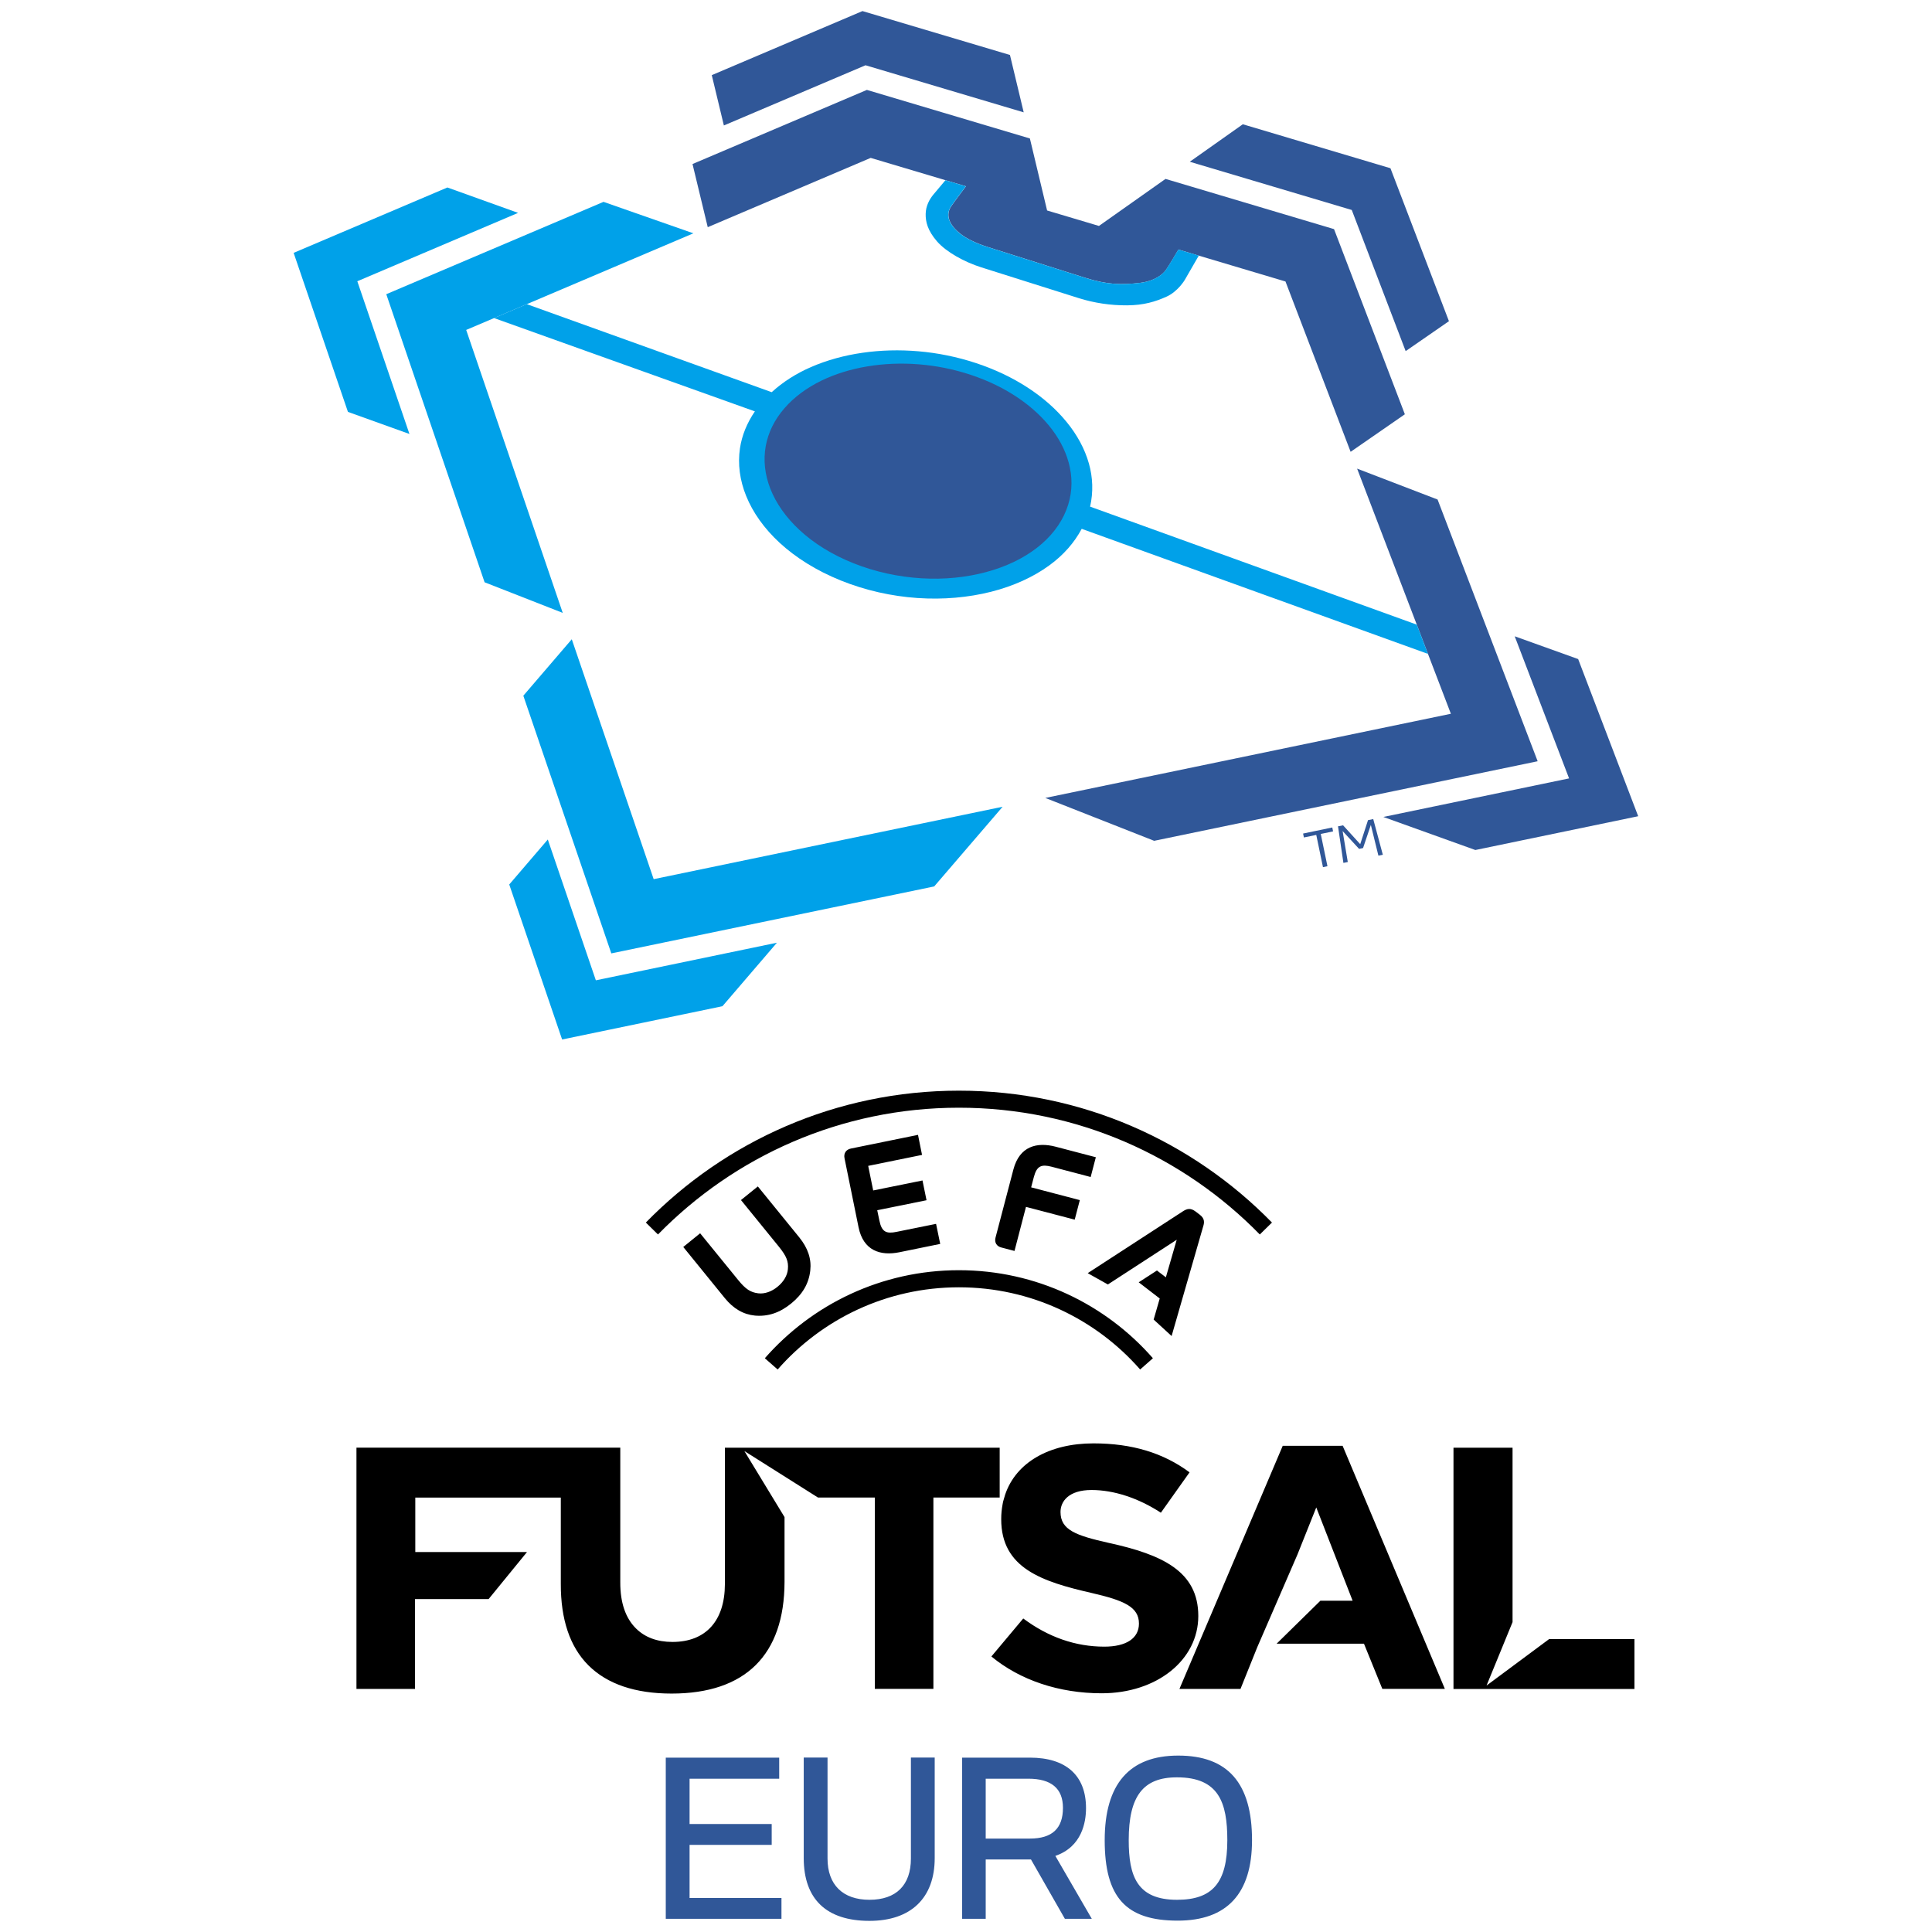 <?xml version="1.0" encoding="utf-8"?>
<!-- Generator: Adobe Illustrator 23.0.3, SVG Export Plug-In . SVG Version: 6.00 Build 0)  -->
<svg version="1.1" id="FEURO_x5F_Logo_x5F_P_x5F_RGB_x5F_FC_x5F_On_x5F_Light_1_"
	 xmlns="http://www.w3.org/2000/svg" xmlns:xlink="http://www.w3.org/1999/xlink" x="0px" y="0px" viewBox="0 0 340.16 340.16"
	 style="enable-background:new 0 0 340.16 340.16;" xml:space="preserve">
<style type="text/css">
	.st0{fill:#305798;}
	.st1{fill:#00A1E9;}
</style>
<g id="FEURO_x5F_Logo_x5F_P_x5F_RGB_x5F_FC_x5F_On_x5F_Light">
	<path class="st0" d="M137.59,334.17v3.67h-20.37v-28.38h19.97v3.71h-15.78v7.98h14.46v3.67h-14.46v9.35H137.59z M160.38,309.45
		v17.78c0,4.68-2.59,7.26-7.3,7.26c-4.69,0-7.38-2.65-7.38-7.26v-17.78h-4.19v17.7c0,7.23,4,11.05,11.57,11.05
		c7.3,0,11.49-4.03,11.49-11.05v-17.7H160.38z M192.23,337.84h-4.74l-5.97-10.45h-7.97v10.45h-4.15v-28.38h11.93
		c6.38,0,9.88,3.15,9.88,8.89c0,2.46-0.71,6.8-5.4,8.41L192.23,337.84z M173.55,323.71h7.78c3.91,0,5.82-1.77,5.82-5.41
		c0-3.41-2.05-5.13-6.1-5.13h-7.5V323.71z M220.44,323.99c0,9.4-4.4,14.17-13.09,14.17c-9.13,0-12.85-4.11-12.85-14.17
		c0-9.88,4.35-14.89,12.93-14.89C216.19,309.09,220.44,313.96,220.44,323.99 M198.73,323.99c0,6.3,1.44,10.5,8.5,10.5
		c6.29,0,8.86-3.04,8.86-10.5c0-6.64-1.51-11.06-8.86-11.06C201.27,312.92,198.73,316.23,198.73,323.99"/>
	<path d="M210.98,284.52c0,7.76-7.31,13.61-17.01,13.61c-7.48,0-14.37-2.3-19.42-6.48l5.61-6.69c4.41,3.29,9.21,4.96,14.27,4.96
		c3.88,0,6.1-1.48,6.1-4.06c0.01-2.94-2.66-4.08-8.28-5.38c-8.75-2-15.98-4.35-15.97-13c0-0.92,0.08-1.73,0.24-2.61l0.09-0.48
		l0.37-1.26c1.92-5.63,7.73-9,15.55-9c6.76,0,12.29,1.67,16.91,5.1l-5.05,7.11c-3.95-2.58-8.28-4-12.2-4c-4.03,0-5.47,2-5.47,3.87
		c0,3.17,2.71,4.14,8.48,5.44C204.67,273.71,210.98,276.68,210.98,284.52 M225.84,254.57l-18.18,42.79h10.75l2.95-7.34l7.07-16.3
		l3.32-8.31l6.4,16.42h-5.67l-7.71,7.57h15.38l3.23,7.95h11.01l-18-42.79H225.84z M272.76,288.58l-11.03,8.19l4.58-11.17v-30.71
		h-10.4l0,42.48h31.86v-8.78L272.76,288.58z M176.01,254.89h-48.38v24.04c-0.02,6.46-3.38,10.16-9.23,10.16
		c-2.7,0-4.87-0.81-6.46-2.41c-1.82-1.82-2.74-4.54-2.73-8.08v-23.72H62.76l0,42.48h10.31l0-15.82h12.96l6.76-8.28H73.12l0-9.59
		l25.62,0v15.18c-0.02,6.26,1.59,11.08,4.84,14.34c3.31,3.31,8.24,4.99,14.67,4.99c12.98,0,19.85-6.8,19.88-19.65v-11.42
		l-7.07-11.63l12.95,8.18l10.02,0v33.69h10.31l0-33.69h11.67L176.01,254.89z"/>
	<path d="M162.34,203.34l-9.48,1.93l0.88,4.33l8.68-1.76l0.71,3.48l-8.68,1.76l0.38,1.82c0.41,2.01,1.21,2.36,3.01,1.99l6.97-1.41
		l0.73,3.53l-7.2,1.47c-3.33,0.67-6.34-0.27-7.18-4.41l-2.47-12.15c-0.18-0.89,0.3-1.53,1.12-1.7l11.82-2.41L162.34,203.34z
		 M185.15,205.42l6.88,1.81l0.91-3.48l-7.1-1.86c-3.29-0.85-6.33-0.08-7.41,4l-3.15,12c-0.23,0.88,0.21,1.55,1.02,1.75l2.32,0.61
		l2.02-7.76l8.58,2.25l0.9-3.44l-8.57-2.25l0.47-1.79C182.54,205.26,183.36,204.96,185.15,205.42 M168.83,226.65
		c12.72,0,24.14,5.6,31.91,14.47l2.25-1.98c-8.32-9.5-20.54-15.5-34.16-15.5c-13.62,0-25.84,6-34.17,15.5l2.26,1.98
		C144.69,232.25,156.11,226.65,168.83,226.65 M206.28,235.23l5.56-19.3c0.22-0.69,0.29-1.39-0.61-2.07l-0.75-0.57
		c-0.9-0.68-1.54-0.44-2.16-0.05l-16.81,10.92l3.55,1.99l12.12-7.87l-1.91,6.61l-1.57-1.2l-3.21,2.08l3.7,2.85l-1.07,3.71
		L206.28,235.23z M136.9,226.55c-1.02,0.85-2.27,1.3-3.4,1.16c-1.37-0.17-2.23-0.74-3.54-2.35l-6.69-8.22l-2.97,2.41l7.31,9
		c1.53,1.88,3.27,2.88,5.31,3.08c2.29,0.2,4.35-0.48,6.37-2.12c2.02-1.65,3.11-3.51,3.37-5.8c0.23-2.04-0.4-3.94-1.92-5.83
		l-7.31-8.99l-2.97,2.4l6.69,8.23c1.31,1.62,1.7,2.57,1.57,3.94C138.63,224.59,137.93,225.72,136.9,226.55 M223.95,215.25
		c-13.99-14.32-33.52-23.22-55.12-23.22c-21.61,0-41.13,8.9-55.12,23.22l2.14,2.1c13.45-13.76,32.21-22.32,52.98-22.32
		c20.77,0,39.53,8.56,52.98,22.32L223.95,215.25z"/>
	<g>
		<path class="st1" d="M106.26,35.54l15.82,5.54l-40,17.01l17,49.82l-13.76-5.39L68.01,51.8L106.26,35.54z M164.48,156.07
			l12.05-14.03l-61.44,12.75l-14.42-42.24l-8.53,9.94l15.49,45.37L164.48,156.07z M89.66,155.73l9.31,27.29l28.23-5.86l9.59-11.18
			l-31.88,6.62l-8.46-24.79L89.66,155.73z M78.77,33.01L51.7,44.52l9.56,28l10.83,3.89l-9.18-26.89l28.31-12.04L78.77,33.01z"/>
		<path class="st0" d="M127.45,22.09l-2.13-8.86l26.53-11.28l25.97,7.73l2.42,10.1l-27.85-8.29L127.45,22.09z M277.86,116.04
			l-11.17-4.01l9.57,25.02l-32.7,6.79l16.2,5.82l28.67-5.95L277.86,116.04z M247.49,61.82l7.62-5.27l-10.3-26.93l-25.99-7.74
			l-9.34,6.6l28.52,8.49L247.49,61.82z M166.48,31.73l3.59,1.07c0,0-2.33,3.08-2.67,3.63c-0.34,0.55-1.27,2.35,1.64,4.69
			c0.91,0.73,2.52,1.63,4.84,2.36c2.32,0.73,13.43,4.24,17.22,5.44c3.79,1.2,6.33,1.27,9.64,0.88c2.48-0.29,3.89-1.43,4.44-2.14
			c0.55-0.7,2.3-3.72,2.3-3.72l3.59,1.07l15.26,4.55l11.47,29.99l9.55-6.61l-12.47-32.6l-29.67-8.84l-11.72,8.28l-9.13-2.72
			l-3.03-12.68l-28.7-8.55l-30.7,13.05L124.61,40l28.69-12.2L166.48,31.73z M253.11,87.95l-14.17-5.44l16.51,43.16l-71.41,14.82
			l19.17,7.55l67.52-14.01L253.11,87.95z"/>
		<path class="st1" d="M211.07,45l-2.5,4.33c0,0-1.2,2.01-3.18,2.9c-1.98,0.89-4.01,1.51-6.94,1.53c-2.93,0.02-5.81-0.42-8.49-1.26
			c-2.67-0.85-14.29-4.51-17.22-5.44c-2.93-0.93-6.14-2.68-7.78-4.58c-1.64-1.9-2.01-3.44-1.98-4.83c0.03-1.39,0.65-2.54,1.37-3.41
			c0.72-0.87,2.11-2.51,2.11-2.51l3.59,1.07c0,0-2.32,3.08-2.67,3.63c-0.34,0.55-1.27,2.35,1.64,4.69c0.91,0.73,2.52,1.63,4.84,2.36
			c2.32,0.73,13.43,4.24,17.22,5.44c3.79,1.2,6.33,1.27,9.64,0.88c2.48-0.29,3.89-1.43,4.44-2.14c0.55-0.71,2.3-3.72,2.3-3.72
			L211.07,45z"/>
		<path class="st1" d="M190.45,93.11l60.97,22.02l-1.97-5.15L191.93,89.2c0.58-2.55,0.49-5.12-0.21-7.59
			c-0.73-2.59-2.09-5.09-3.97-7.37c-1.82-2.22-4.13-4.26-6.83-6.01c-2.64-1.72-5.69-3.18-9.07-4.3c-3.35-1.11-6.77-1.79-10.12-2.08
			c-3.36-0.29-6.7-0.2-9.87,0.26c-3.22,0.46-6.3,1.31-9.08,2.52c-2.6,1.13-4.94,2.62-6.91,4.42l-43.12-15.5L86.98,56l45.93,16.43
			c-1.4,2.05-2.29,4.24-2.63,6.51c-0.4,2.75-0.04,5.6,1.1,8.4c1.17,2.89,3.15,5.7,5.9,8.24c2.83,2.6,6.44,4.88,10.74,6.62
			c4.36,1.76,8.97,2.78,13.52,3.09c4.54,0.31,8.95-0.09,12.96-1.1c3.94-1,7.44-2.59,10.28-4.67
			C187.25,97.72,189.15,95.55,190.45,93.11"/>
		<path class="st0" d="M187.75,89.77c-1,2.56-2.77,4.8-5.14,6.65c-2.44,1.9-5.49,3.36-8.94,4.29c-3.51,0.95-7.39,1.35-11.4,1.11
			c-4.02-0.24-8.1-1.1-11.97-2.64c-3.82-1.52-7.02-3.53-9.51-5.84c-2.43-2.25-4.17-4.75-5.17-7.32c-0.97-2.49-1.24-5.03-0.8-7.48
			c0.43-2.36,1.52-4.63,3.31-6.68c1.72-1.98,3.94-3.59,6.45-4.82c2.46-1.2,5.23-2.05,8.14-2.53c2.87-0.48,5.92-0.61,8.99-0.37
			c3.06,0.24,6.19,0.85,9.25,1.87c3.09,1.03,5.85,2.39,8.22,3.99c2.42,1.63,4.45,3.52,6.01,5.57c1.6,2.11,2.7,4.41,3.18,6.77
			C188.88,84.77,188.72,87.3,187.75,89.77"/>
		<path class="st0" d="M232.93,152.68l-1.18-5.68l-2.18,0.45l-0.14-0.69l5.14-1.07l0.14,0.69l-2.17,0.45l1.18,5.68L232.93,152.68z
			 M242.69,150.65l-1.33-5.41l-1.37,4.07l-0.7,0.15l-2.9-3.14l0.91,5.45l-0.77,0.16l-0.95-6.44l0.89-0.18l3.02,3.32l1.37-4.23
			l0.92-0.19l1.69,6.29L242.69,150.65z"/>
	</g>
</g>
</svg>
